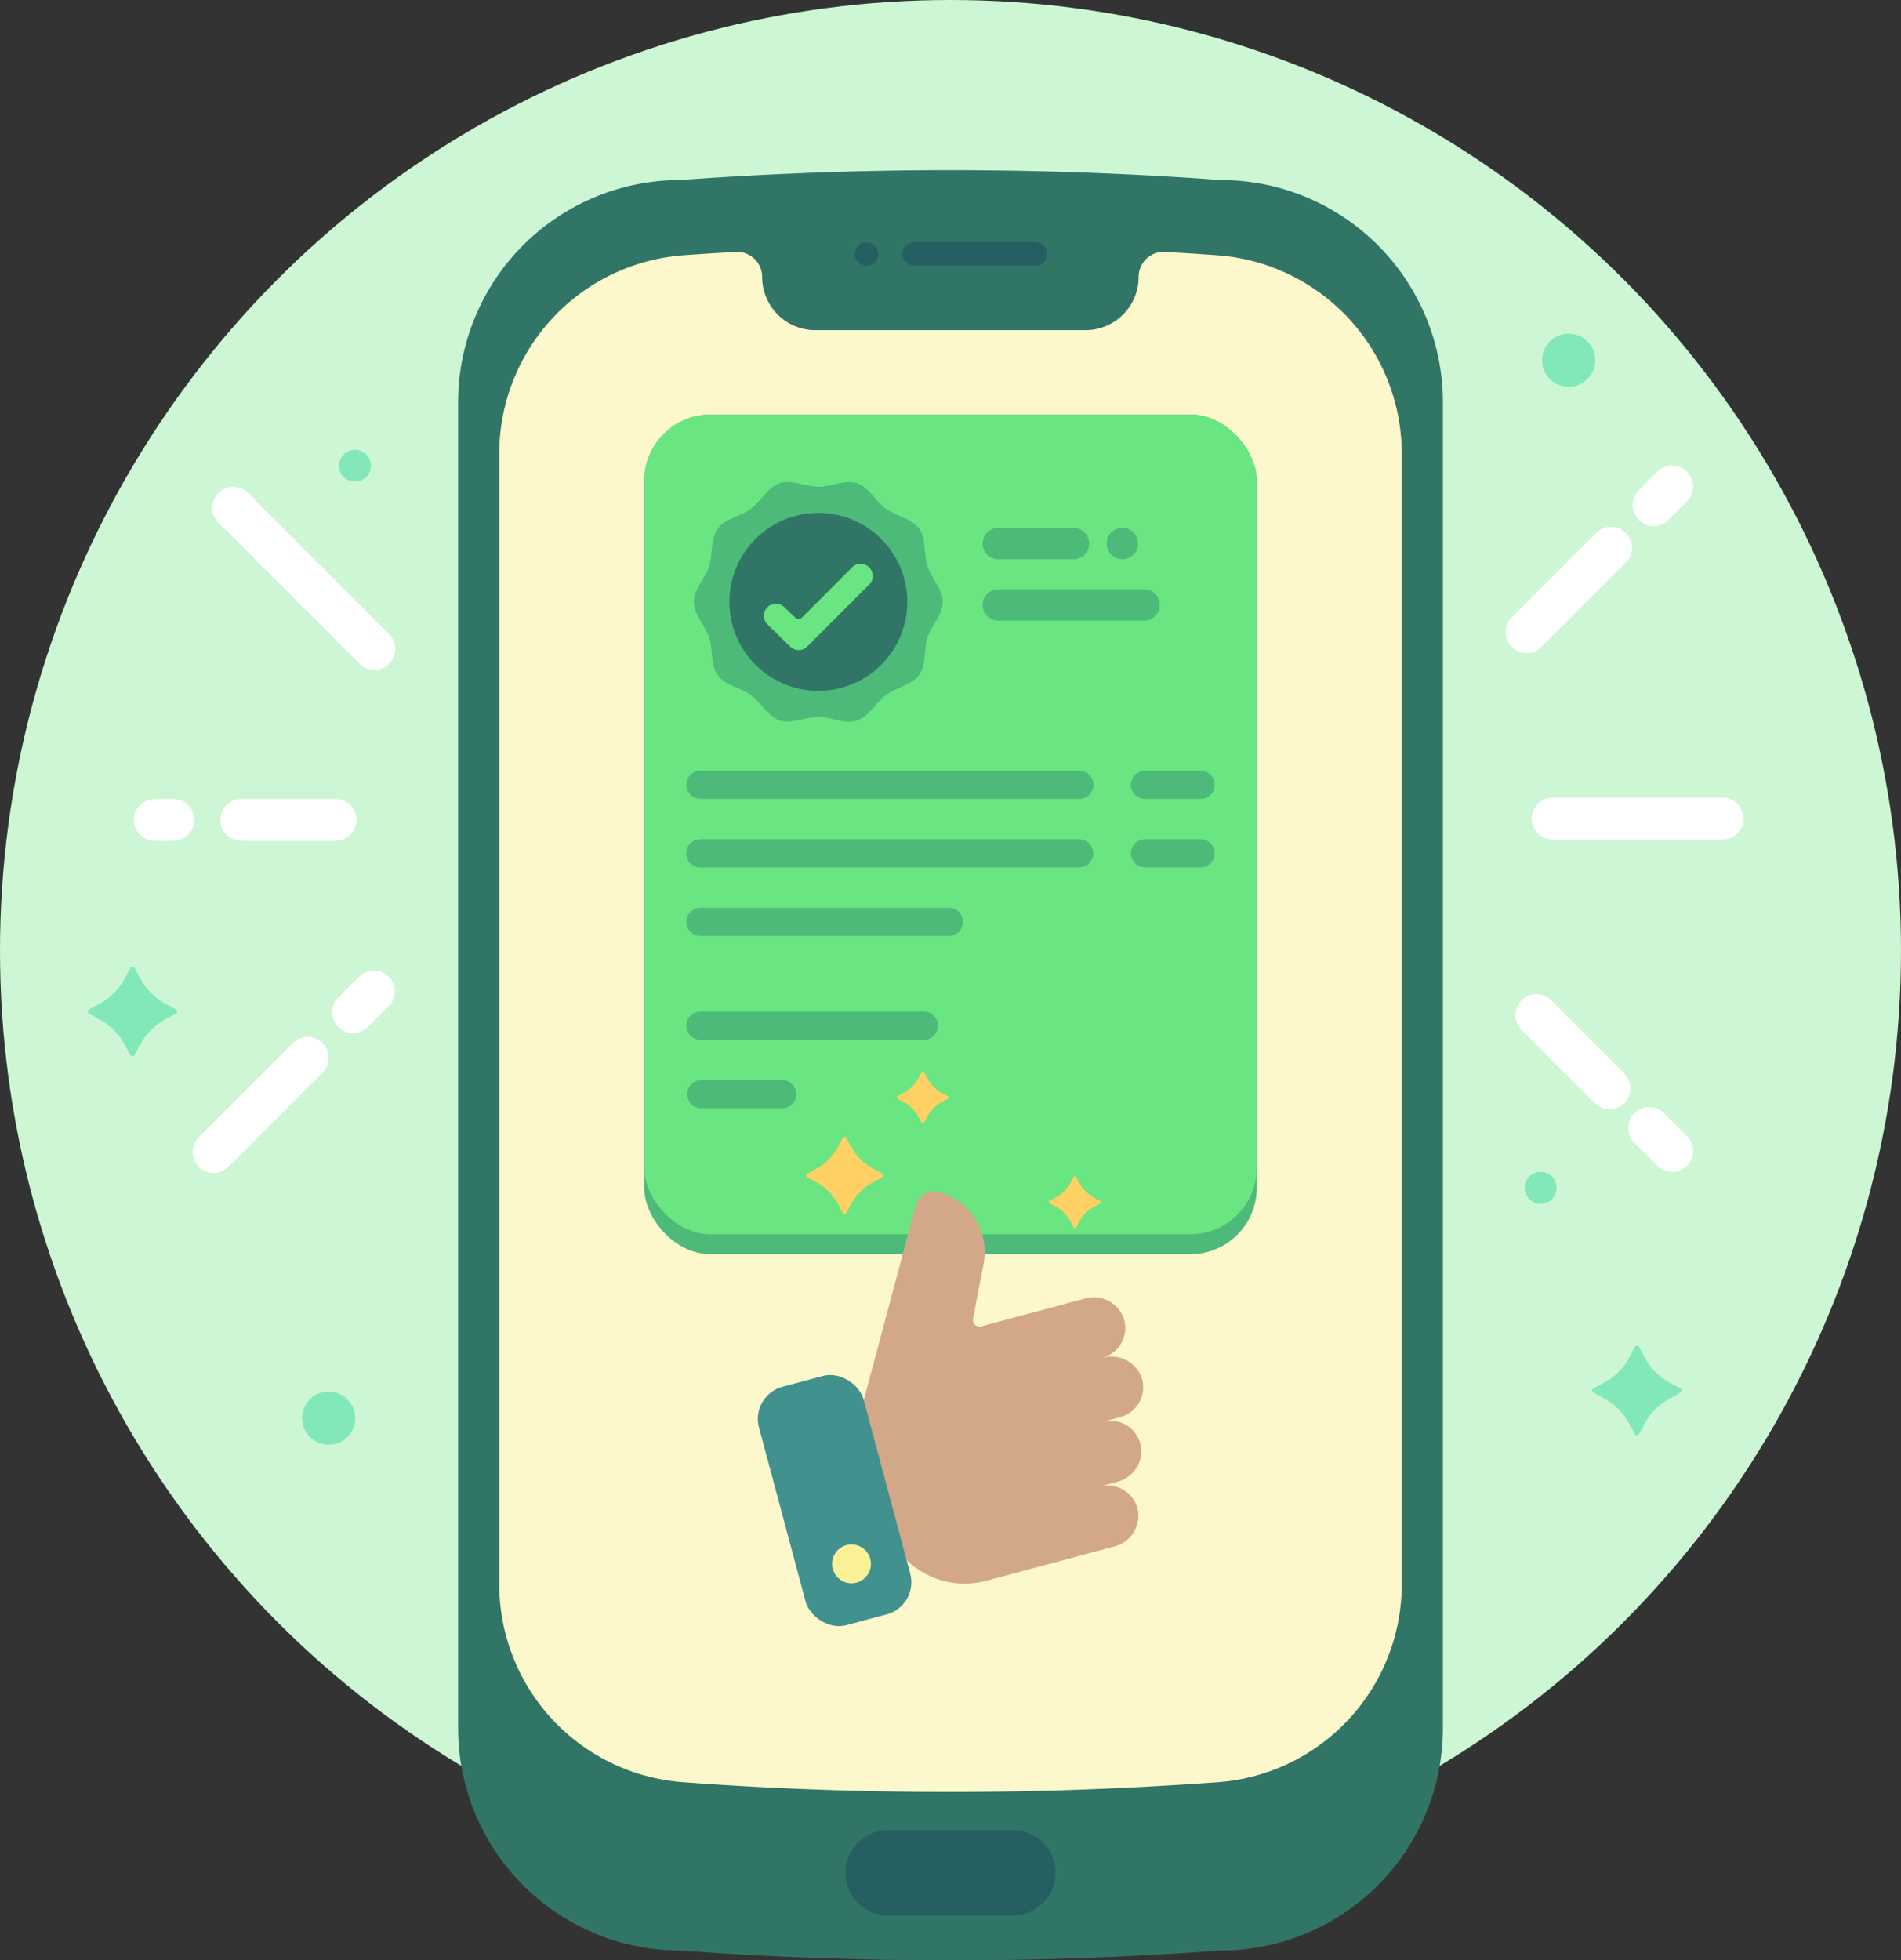 <?xml version="1.0" encoding="UTF-8"?> <svg xmlns="http://www.w3.org/2000/svg" viewBox="0 0 286 294.86"><rect x="0" y="0" width="286" height="294.86" fill="#333333" stroke="none"/><defs><style>.cls-1{fill:#cdf6d5;}.cls-2{fill:#317567;}.cls-3{fill:#fdf8cb;}.cls-4{fill:#265f61;}.cls-5{fill:#4dba79;}.cls-6{fill:#69e582;}.cls-7{fill:#d3a888;}.cls-8{fill:#41918e;}.cls-9{fill:#fbf197;}.cls-10{fill:#ffd063;}.cls-11{fill:#fff;}.cls-12{fill:#83e8b9;}</style></defs><g id="Layer_2" data-name="Layer 2"><g id="Layer_1-2" data-name="Layer 1"><circle class="cls-1" cx="143" cy="143" r="143"></circle><path class="cls-2" d="M183.64,27.08h0a556.84,556.84,0,0,0-81.28,0h0A33.44,33.44,0,0,0,68.92,60.52V259.94a33.44,33.44,0,0,0,33.44,33.44h0a556.84,556.84,0,0,0,81.28,0h0a33.44,33.44,0,0,0,33.44-33.44V60.52A33.44,33.44,0,0,0,183.64,27.08Z"></path><path class="cls-3" d="M183.05,38.39c-2.57-.19-5.16-.35-7.75-.5a3.77,3.77,0,0,0-4,3.77h0a8,8,0,0,1-8,8H122.66a8,8,0,0,1-8-8h0a3.77,3.77,0,0,0-4-3.77c-2.59.15-5.18.31-7.75.5A29.93,29.93,0,0,0,75.11,68.2V238.26a29.85,29.85,0,0,0,27.62,29.8c13.34,1,26.89,1.47,40.27,1.47s26.93-.5,40.27-1.47a29.85,29.85,0,0,0,27.62-29.8V68.2A29.93,29.93,0,0,0,183.05,38.39Z"></path><path class="cls-4" d="M155.63,36.44H137.38a1.76,1.76,0,0,0,0,3.51h18.25a1.76,1.76,0,1,0,0-3.51Z"></path><path class="cls-4" d="M130.37,36.44a1.76,1.76,0,1,0,1.75,1.75A1.75,1.75,0,0,0,130.37,36.44Z"></path><path class="cls-4" d="M152.64,275.28H133.36a6.42,6.42,0,0,0,0,12.83h19.28a6.42,6.42,0,0,0,0-12.83Z"></path><rect class="cls-5" x="96.92" y="62.35" width="92.16" height="126.3" rx="10"></rect><rect class="cls-6" x="96.92" y="62.35" width="92.16" height="123.3" rx="10"></rect><path class="cls-5" d="M180.63,126.23h-8.37a2.12,2.12,0,1,0,0,4.24h8.37a2.12,2.12,0,1,0,0-4.24Z"></path><path class="cls-5" d="M172.26,120.16h8.37a2.12,2.12,0,0,0,0-4.24h-8.37a2.12,2.12,0,0,0,0,4.24Z"></path><path class="cls-5" d="M162.35,126.23h-57a2.12,2.12,0,1,0,0,4.24h57a2.12,2.12,0,1,0,0-4.24Z"></path><path class="cls-5" d="M105.38,120.16h57a2.12,2.12,0,0,0,0-4.24h-57a2.12,2.12,0,0,0,0,4.24Z"></path><path class="cls-5" d="M142.75,136.54H105.38a2.12,2.12,0,1,0,0,4.24h37.37a2.12,2.12,0,1,0,0-4.24Z"></path><path class="cls-5" d="M139,152.16H105.38a2.12,2.12,0,1,0,0,4.24H139a2.12,2.12,0,0,0,0-4.24Z"></path><path class="cls-5" d="M117.8,162.46H105.38a2.13,2.13,0,0,0,0,4.25H117.8a2.13,2.13,0,0,0,0-4.25Z"></path><path class="cls-5" d="M172.13,88.63H150.2a2.36,2.36,0,1,0,0,4.72h21.93a2.36,2.36,0,1,0,0-4.72Z"></path><path class="cls-5" d="M150.2,84.12h11.3a2.36,2.36,0,1,0,0-4.72H150.2a2.36,2.36,0,1,0,0,4.72Z"></path><circle class="cls-5" cx="168.86" cy="81.76" r="2.36"></circle><path class="cls-5" d="M141.84,90.53c0,1.94-1.73,3.59-2.3,5.34s-.17,4.16-1.27,5.67-3.48,1.85-5,3-2.54,3.25-4.36,3.84-3.85-.55-5.79-.55-4,1.12-5.79.55-2.85-2.74-4.36-3.84-3.89-1.44-5-3-.69-3.85-1.28-5.67-2.3-3.4-2.3-5.34,1.73-3.59,2.3-5.34.18-4.16,1.28-5.67,3.47-1.85,5-3,2.55-3.26,4.36-3.85,3.85.55,5.79.55,4-1.11,5.79-.55,2.85,2.75,4.36,3.85,3.89,1.44,5,3,.68,3.86,1.27,5.67S141.84,88.59,141.84,90.53Z"></path><path class="cls-2" d="M123.11,77.15A13.38,13.38,0,1,0,136.5,90.53a13.39,13.39,0,0,0-13.39-13.38Z"></path><path class="cls-6" d="M120.17,97.79a1.85,1.85,0,0,1-1.29-.53l-3.44-3.36a1.79,1.79,0,0,1-.53-1.28A1.82,1.82,0,0,1,118,91.33l1.7,1.61a.66.66,0,0,0,.45.18.62.62,0,0,0,.46-.19l7.58-7.59a1.81,1.81,0,0,1,1.29-.53,1.85,1.85,0,0,1,1.29.53,1.83,1.83,0,0,1,0,2.58l-9.33,9.34A1.81,1.81,0,0,1,120.17,97.79Z"></path><path class="cls-7" d="M168.55,213.15a4.64,4.64,0,0,0,3.14-6.12,4.79,4.79,0,0,0-5.74-2.8l-.1,0a4.65,4.65,0,0,0,3.15-6.12,4.79,4.79,0,0,0-5.74-2.8l-15.63,4.19a1,1,0,0,1-1.25-1.14L148,190a9.33,9.33,0,0,0-6.71-10.69,2.9,2.9,0,0,0-3.54,2.09l-7.83,29.3h.06a12.55,12.55,0,0,0,0,6.61L133,228.88a12.57,12.57,0,0,0,15.39,8.89l19.26-5.16a4.78,4.78,0,0,0,3.57-5.29,4.65,4.65,0,0,0-5.78-3.73l2.65-.71a4.77,4.77,0,0,0,3.58-5.23,4.65,4.65,0,0,0-5.63-3.83h0Z"></path><rect class="cls-8" x="117.42" y="207.14" width="16.29" height="37.13" rx="5" transform="translate(-54.14 40.19) rotate(-15)"></rect><path class="cls-9" d="M130.64,236.68a2.92,2.92,0,1,0-4,1.07A2.92,2.92,0,0,0,130.64,236.68Z"></path><path class="cls-10" d="M121.43,176.54l1.47-.8A7.91,7.91,0,0,0,126,172.6l.81-1.48a.29.29,0,0,1,.51,0l.81,1.48a8,8,0,0,0,3.14,3.14l1.47.8a.29.29,0,0,1,0,.52l-1.47.81a7.91,7.91,0,0,0-3.14,3.14l-.81,1.47a.29.29,0,0,1-.51,0L126,181a7.78,7.78,0,0,0-3.14-3.14l-1.47-.81A.29.29,0,0,1,121.43,176.54Z"></path><path class="cls-10" d="M135,164.9l1-.54a5.35,5.35,0,0,0,2.11-2.11l.54-1a.2.2,0,0,1,.35,0l.54,1a5.26,5.26,0,0,0,2.1,2.11l1,.54a.2.2,0,0,1,0,.35l-1,.54a5.26,5.26,0,0,0-2.1,2.11l-.54,1a.21.21,0,0,1-.35,0l-.54-1a5.35,5.35,0,0,0-2.11-2.11l-1-.54A.2.2,0,0,1,135,164.9Z"></path><path class="cls-10" d="M157.86,180.63l1-.54A5.29,5.29,0,0,0,161,178l.54-1a.2.2,0,0,1,.35,0l.54,1a5.35,5.35,0,0,0,2.11,2.11l1,.54a.21.21,0,0,1,0,.35l-1,.54a5.26,5.26,0,0,0-2.11,2.1l-.54,1a.2.2,0,0,1-.35,0l-.54-1a5.2,5.2,0,0,0-2.11-2.1l-1-.54A.2.2,0,0,1,157.86,180.63Z"></path><path class="cls-11" d="M251.57,176.26a3.14,3.14,0,0,1-2.23-.93L246,172a3.15,3.15,0,1,1,4.45-4.45l3.37,3.36a3.16,3.16,0,0,1-2.23,5.38Z"></path><path class="cls-11" d="M242.14,166.83a3.18,3.18,0,0,1-2.23-.92l-11-11a3.15,3.15,0,1,1,4.46-4.45l11,11a3.15,3.15,0,0,1-2.23,5.38Z"></path><path class="cls-11" d="M248.78,79.14a3.15,3.15,0,0,1-2.23-5.37l2.79-2.8a3.15,3.15,0,0,1,4.46,4.46L251,78.22A3.1,3.1,0,0,1,248.78,79.14Z"></path><path class="cls-11" d="M229.69,98.23a3.15,3.15,0,0,1-2.23-5.38l12.69-12.69a3.15,3.15,0,0,1,4.46,4.46L231.92,97.31A3.17,3.17,0,0,1,229.69,98.23Z"></path><path class="cls-11" d="M259.16,126.27H233.59a3.15,3.15,0,0,1,0-6.3h25.57a3.15,3.15,0,0,1,0,6.3Z"></path><path class="cls-11" d="M32.13,176.42a3.1,3.1,0,0,1-2.22-.92,3.14,3.14,0,0,1,0-4.45l14.16-14.17a3.15,3.15,0,0,1,4.46,4.46L34.36,175.5A3.11,3.11,0,0,1,32.13,176.42Z"></path><path class="cls-11" d="M53.16,155.4A3.15,3.15,0,0,1,50.93,150l3-3a3.15,3.15,0,1,1,4.45,4.45l-3,3A3.17,3.17,0,0,1,53.16,155.4Z"></path><path class="cls-11" d="M56.32,100.77a3.14,3.14,0,0,1-2.23-.93L32.85,78.61a3.15,3.15,0,1,1,4.46-4.46L58.55,95.39a3.16,3.16,0,0,1-2.23,5.38Z"></path><path class="cls-11" d="M50.48,126.47H36.33a3.15,3.15,0,0,1,0-6.3H50.48a3.15,3.15,0,1,1,0,6.3Z"></path><path class="cls-11" d="M26.08,126.47H23.29a3.15,3.15,0,0,1,0-6.3h2.79a3.15,3.15,0,1,1,0,6.3Z"></path><path class="cls-12" d="M252.85,208.86l-1.7-.93a9.17,9.17,0,0,1-3.64-3.64l-.93-1.71a.35.35,0,0,0-.6,0l-.93,1.71a9.17,9.17,0,0,1-3.64,3.64l-1.7.93a.34.34,0,0,0,0,.6l1.7.93a9.11,9.11,0,0,1,3.64,3.64l.93,1.7a.34.34,0,0,0,.6,0l.93-1.7a9.11,9.11,0,0,1,3.64-3.64l1.7-.93A.34.34,0,0,0,252.85,208.86Z"></path><path class="cls-12" d="M231.78,176.26a2.4,2.4,0,1,0,2.4,2.4A2.39,2.39,0,0,0,231.78,176.26Z"></path><path class="cls-12" d="M236,50.18a4,4,0,1,0,4,4A4,4,0,0,0,236,50.18Z"></path><path class="cls-12" d="M26.51,151.86l-1.71-.94a9.12,9.12,0,0,1-3.63-3.63l-.93-1.71a.35.35,0,0,0-.6,0l-.94,1.71a9.12,9.12,0,0,1-3.63,3.63l-1.71.94a.35.35,0,0,0,0,.6l1.71.93A9.19,9.19,0,0,1,18.7,157l.94,1.71a.34.34,0,0,0,.6,0l.93-1.71a9.19,9.19,0,0,1,3.63-3.63l1.71-.93A.35.35,0,0,0,26.51,151.86Z"></path><circle class="cls-12" cx="53.41" cy="70.05" r="2.4"></circle><path class="cls-12" d="M49.45,209.31a4,4,0,1,0,4,4A4,4,0,0,0,49.45,209.31Z"></path></g></g></svg> 